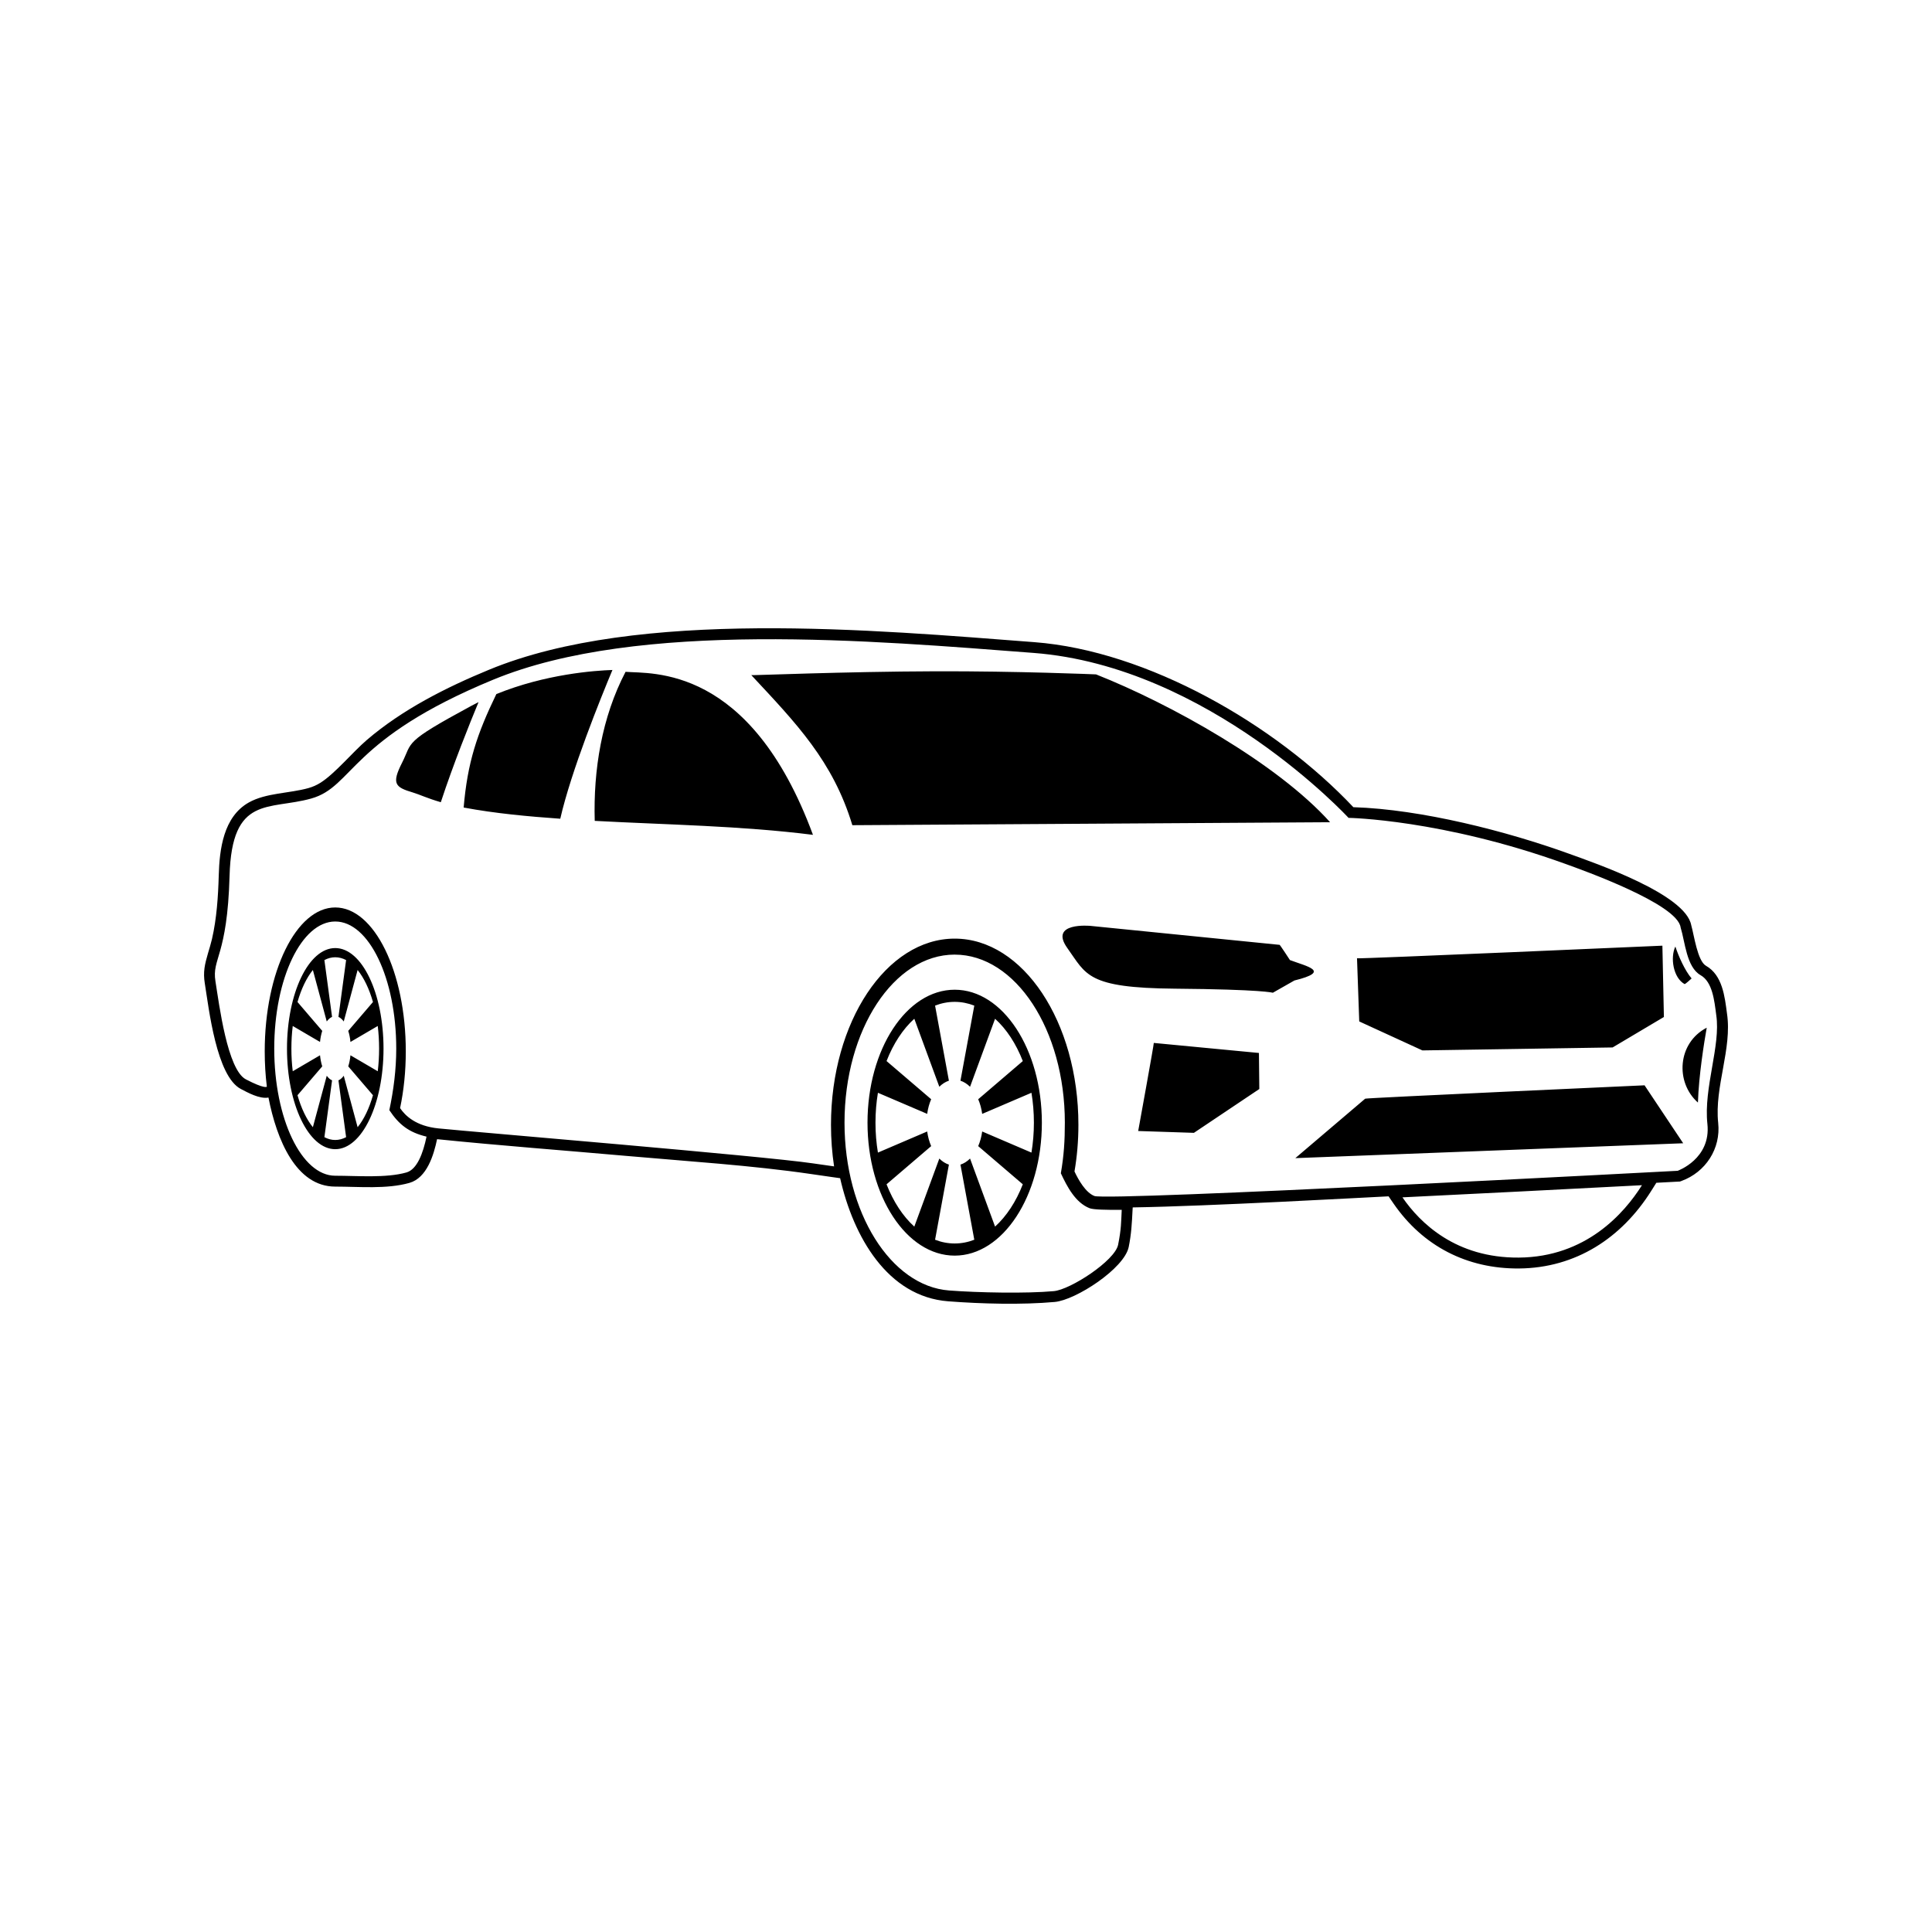 <?xml version="1.0" encoding="UTF-8"?>
<!-- The Best Svg Icon site in the world: iconSvg.co, Visit us! https://iconsvg.co -->
<svg fill="#000000" width="800px" height="800px" version="1.1" viewBox="144 144 512 512" xmlns="http://www.w3.org/2000/svg">
 <path d="m444.18 463.98-0.047 0.789c-0.176 3.461-0.312 6.203-1.008 9.672-1.145 5.719-14.016 14.082-19.598 14.59-8.727 0.789-19.469 0.5-28.242-0.172-16.09-1.234-25.137-17.133-28.641-32.625l-2.004-0.281c-1.891-0.262-3.773-0.535-5.656-0.816-15.805-2.316-32.953-3.387-48.918-4.805-16.707-1.48-33.527-2.734-50.195-4.434-0.02 0-0.031 0-0.039-0.004-0.883 4.191-2.691 10.258-7.324 11.582-5.996 1.707-13.43 0.984-19.664 0.984-10.375 0-15.516-12.395-17.695-23.602-2.359 0.453-5.582-1.367-7.309-2.262-6.488-3.375-8.48-21.254-9.578-28.082-0.215-1.336-0.25-2.637-0.066-3.981 0.348-2.473 1.395-5.168 1.977-7.664 1.254-5.441 1.641-11.297 1.797-16.852 0.195-6.969 1.234-15.551 7.965-19.352 4.559-2.562 10.723-2.394 15.789-3.812 1.152-0.324 2.207-0.789 3.223-1.43 3.844-2.434 8.516-8.105 12.258-11.316 9.438-8.09 21.023-13.934 32.441-18.641 39.457-16.277 102.14-10.52 144.47-7.289 29.945 2.281 63.867 21.793 84.539 43.734 18.035 0.562 40.688 6.379 57.199 12.348 7.09 2.562 30.809 10.723 32.336 18.906 0.766 2.656 1.652 9.492 3.918 10.777 4.379 2.492 4.977 8.207 5.562 12.652 1.406 9.297-3.352 19.445-2.332 28.973 0.734 6.836-3.336 13.078-9.742 15.406l-0.398 0.145-0.438 0.02c-1.934 0.105-3.875 0.207-5.812 0.309l-1.371 2.18c-7.856 12.469-19.984 20.41-35.031 20.531-13.766 0.105-25.469-5.914-33.246-17.211l-1.309-1.906c-0.172 0.004-0.348 0.016-0.527 0.023-6.039 0.289-46.961 2.594-67.27 2.91zm-169.44-139.87c-38.199 15.754-37.02 28.348-48.25 31.504-11.219 3.152-21.062-0.988-21.652 20.477-0.594 21.469-4.731 21.859-3.742 27.961 0.984 6.106 3.148 23.438 8.07 25.992 4.922 2.559 5.508 1.969 5.508 1.969l0.039-0.082c-0.371-2.984-0.559-6.102-0.559-9.316 0-21.062 8.363-38.129 18.688-38.129 10.332 0 18.695 17.062 18.695 38.129 0 5.34-0.535 10.43-1.512 15.043 1.355 2.035 4.227 4.781 10.137 5.379 9.652 0.984 85.848 7.289 99.234 9.262 2.18 0.324 4.039 0.59 5.644 0.805-0.535-3.535-0.82-7.219-0.82-11.008 0-27.258 14.676-49.352 32.781-49.352 18.113 0 32.789 22.098 32.789 49.352 0 4.266-0.359 8.402-1.039 12.352 1.027 2.203 2.941 5.602 5.281 6.504 3.547 1.379 154.57-6.68 154.57-6.68s8.863-3.152 7.879-12.41c-1.043-9.613 3.566-20.75 2.344-28.848-0.504-3.863-0.992-8.781-4.144-10.578-3.758-2.137-4.109-8.832-5.297-12.637-0.754-6.231-25.945-15.195-30.504-16.848-32.688-11.812-57.504-12.211-57.504-12.211s-37.012-40.164-83.477-43.711c-42.395-3.234-104.74-8.766-143.15 7.078zm240.92 137.2c4.684 6.801 14.152 16.098 30.852 15.965 17.758-0.137 27.906-11.688 32.625-19.184-21.16 1.109-42.32 2.191-63.48 3.219zm-282.82-73.102c8.934 0 16.168 15.078 16.168 33.684 0 5.582-0.699 10.938-1.828 16.309 2.57 3.883 5.231 5.914 9.855 7.019-0.922 4.453-2.523 8.691-5.316 9.492-5.367 1.531-13.082 0.871-18.879 0.871-8.922 0-16.164-15.086-16.164-33.691s7.238-33.684 16.164-33.684zm0.852 25.281c0.508 0.215 0.984 0.641 1.406 1.215l3.672-13.645c1.676 2.082 3.074 4.992 4.07 8.484l-6.551 7.648c0.281 0.883 0.484 1.875 0.586 2.938l7.231-4.231c0.23 1.918 0.359 3.926 0.359 5.996 0 2.074-0.125 4.086-0.359 6l-7.231-4.231c-0.102 1.062-0.301 2.055-0.586 2.938l6.551 7.648c-0.996 3.492-2.394 6.402-4.07 8.473l-3.672-13.633c-0.422 0.578-0.898 0.996-1.406 1.215l2.031 15.059c-0.922 0.484-1.879 0.746-2.883 0.746-0.992 0-1.953-0.262-2.871-0.746l2.031-15.059c-0.516-0.215-0.984-0.637-1.406-1.215l-3.68 13.633c-1.672-2.07-3.078-4.984-4.07-8.473l6.555-7.648c-0.281-0.883-0.484-1.875-0.59-2.938l-7.227 4.231c-0.242-1.914-0.359-3.926-0.359-6 0-2.07 0.117-4.074 0.359-5.996l4.641 2.719 2.586 1.512c0.105-1.062 0.309-2.055 0.59-2.938l-2.352-2.734-4.203-4.914c0.992-3.492 2.398-6.402 4.07-8.484l3.68 13.645c0.422-0.574 0.891-0.996 1.406-1.215l-2.031-15.059c0.918-0.484 1.879-0.746 2.871-0.746 1.004 0 1.961 0.262 2.883 0.746zm-0.852-18.242c7.074 0 12.797 11.934 12.797 26.648 0 14.715-5.723 26.652-12.797 26.652-7.062 0-12.785-11.934-12.785-26.652 0-14.711 5.723-26.648 12.785-26.648zm164.16 1.738c16.133 0 29.195 19.938 29.195 44.535 0 4.762-0.246 8.715-1.059 13.41 1.633 3.492 3.84 7.789 7.629 9.266 0.984 0.383 4.414 0.465 8.504 0.422-0.168 3.258-0.105 5.019-0.957 9.254-0.852 4.242-12.641 11.895-17.035 12.293-7.285 0.664-20.059 0.414-27.773-0.176-15.426-1.184-27.699-20.641-27.699-44.473 0-24.602 13.07-44.535 29.195-44.535zm1.531 33.414c0.918 0.297 1.773 0.852 2.543 1.605l6.629-18.02c3.027 2.734 5.559 6.594 7.352 11.211l-11.82 10.117c0.5 1.16 0.863 2.473 1.055 3.879l13.055-5.594c0.422 2.535 0.648 5.184 0.648 7.926 0 2.734-0.227 5.391-0.648 7.926l-13.055-5.594c-0.191 1.406-0.555 2.711-1.055 3.879l11.82 10.117c-1.793 4.606-4.324 8.465-7.352 11.211l-6.629-18.031c-0.77 0.762-1.629 1.309-2.543 1.605l3.668 19.906c-1.664 0.648-3.406 0.992-5.199 0.992s-3.535-0.344-5.195-0.992l3.664-19.906c-0.922-0.297-1.773-0.848-2.539-1.605l-6.629 18.031c-3.027-2.746-5.559-6.606-7.356-11.211l11.824-10.117c-0.5-1.168-0.863-2.473-1.055-3.879l-13.055 5.594c-0.422-2.535-0.648-5.188-0.648-7.926 0-2.742 0.227-5.391 0.648-7.926l8.379 3.586 4.676 2.004c0.191-1.406 0.555-2.719 1.055-3.879l-4.238-3.629-7.586-6.488c1.797-4.613 4.328-8.473 7.356-11.211l6.629 18.02c0.766-0.754 1.617-1.309 2.539-1.605l-3.664-19.895c1.656-0.648 3.402-0.996 5.195-0.996s3.535 0.348 5.199 0.996l-3.668 19.895zm-1.531-24.113c12.762 0 23.105 15.781 23.105 35.238 0 19.457-10.344 35.23-23.105 35.23s-23.102-15.773-23.102-35.23c0-19.457 10.34-35.238 23.102-35.238zm199.3 10.066c-0.691 3.914-2.102 12.625-2.332 19.84-6.047-5.352-5.453-15.785 2.332-19.84zm-8.309-21.508c0.832 2.551 2.516 6.363 4.301 8.457-0.207 0.141-1.676 1.594-1.883 1.48-2.992-1.672-3.824-7.023-2.418-9.941zm-281.69-73.293c-3.039 7.273-10.953 26.793-13.824 39.422-8.445-0.598-17.27-1.402-25.605-2.969 1.02-11.93 3.5-19.402 8.664-30.066 13.035-5.305 26.047-6.231 30.762-6.387zm-4.691 39.988c-0.387-13.492 1.867-27.453 8.168-39.5 6.805 0.574 32.961-2.051 49.664 43.203-19.086-2.41-38.703-2.672-57.832-3.703zm-30.789-31.477c-2.324 5.606-6.676 16.41-10 26.531-3.656-1.059-5.613-2.039-7.418-2.578-4.629-1.379-5.715-2.266-2.856-7.875 2.852-5.613 0.102-5.219 18.32-15.062 0.648-0.352 1.293-0.691 1.953-1.012zm72.281-7.148c11.879 12.734 21.645 22.781 26.777 39.77l126.61-0.785c-14.043-15.648-42.395-31.414-62.027-39.18 0 0-20.848-0.891-42.734-0.82-23.766 0.074-48.734 1.117-48.621 1.02zm160.52 75.039 0.59 16.738 16.738 7.68 50.406-0.785 13.594-8.074-0.398-18.898s-80.535 3.535-80.926 3.344zm2.168 37.207-18.516 15.758 102.79-3.941-10.242-15.359s-74.035 3.352-74.035 3.543zm-56.02-14.773 27.859 2.66 0.102 9.551-17.332 11.617-14.766-0.488s4.231-23.246 4.137-23.34zm33.32-25.996-50.109-5.023s-11.133-1.082-6.106 5.91c5.023 6.988 5.117 10.535 28.449 10.73 23.336 0.195 25.992 1.082 25.992 1.082l5.715-3.25c9.859-2.43 3.324-3.715-1.184-5.41 0 0-2.754-4.238-2.754-4.039z" fill-rule="evenodd"/>
</svg>